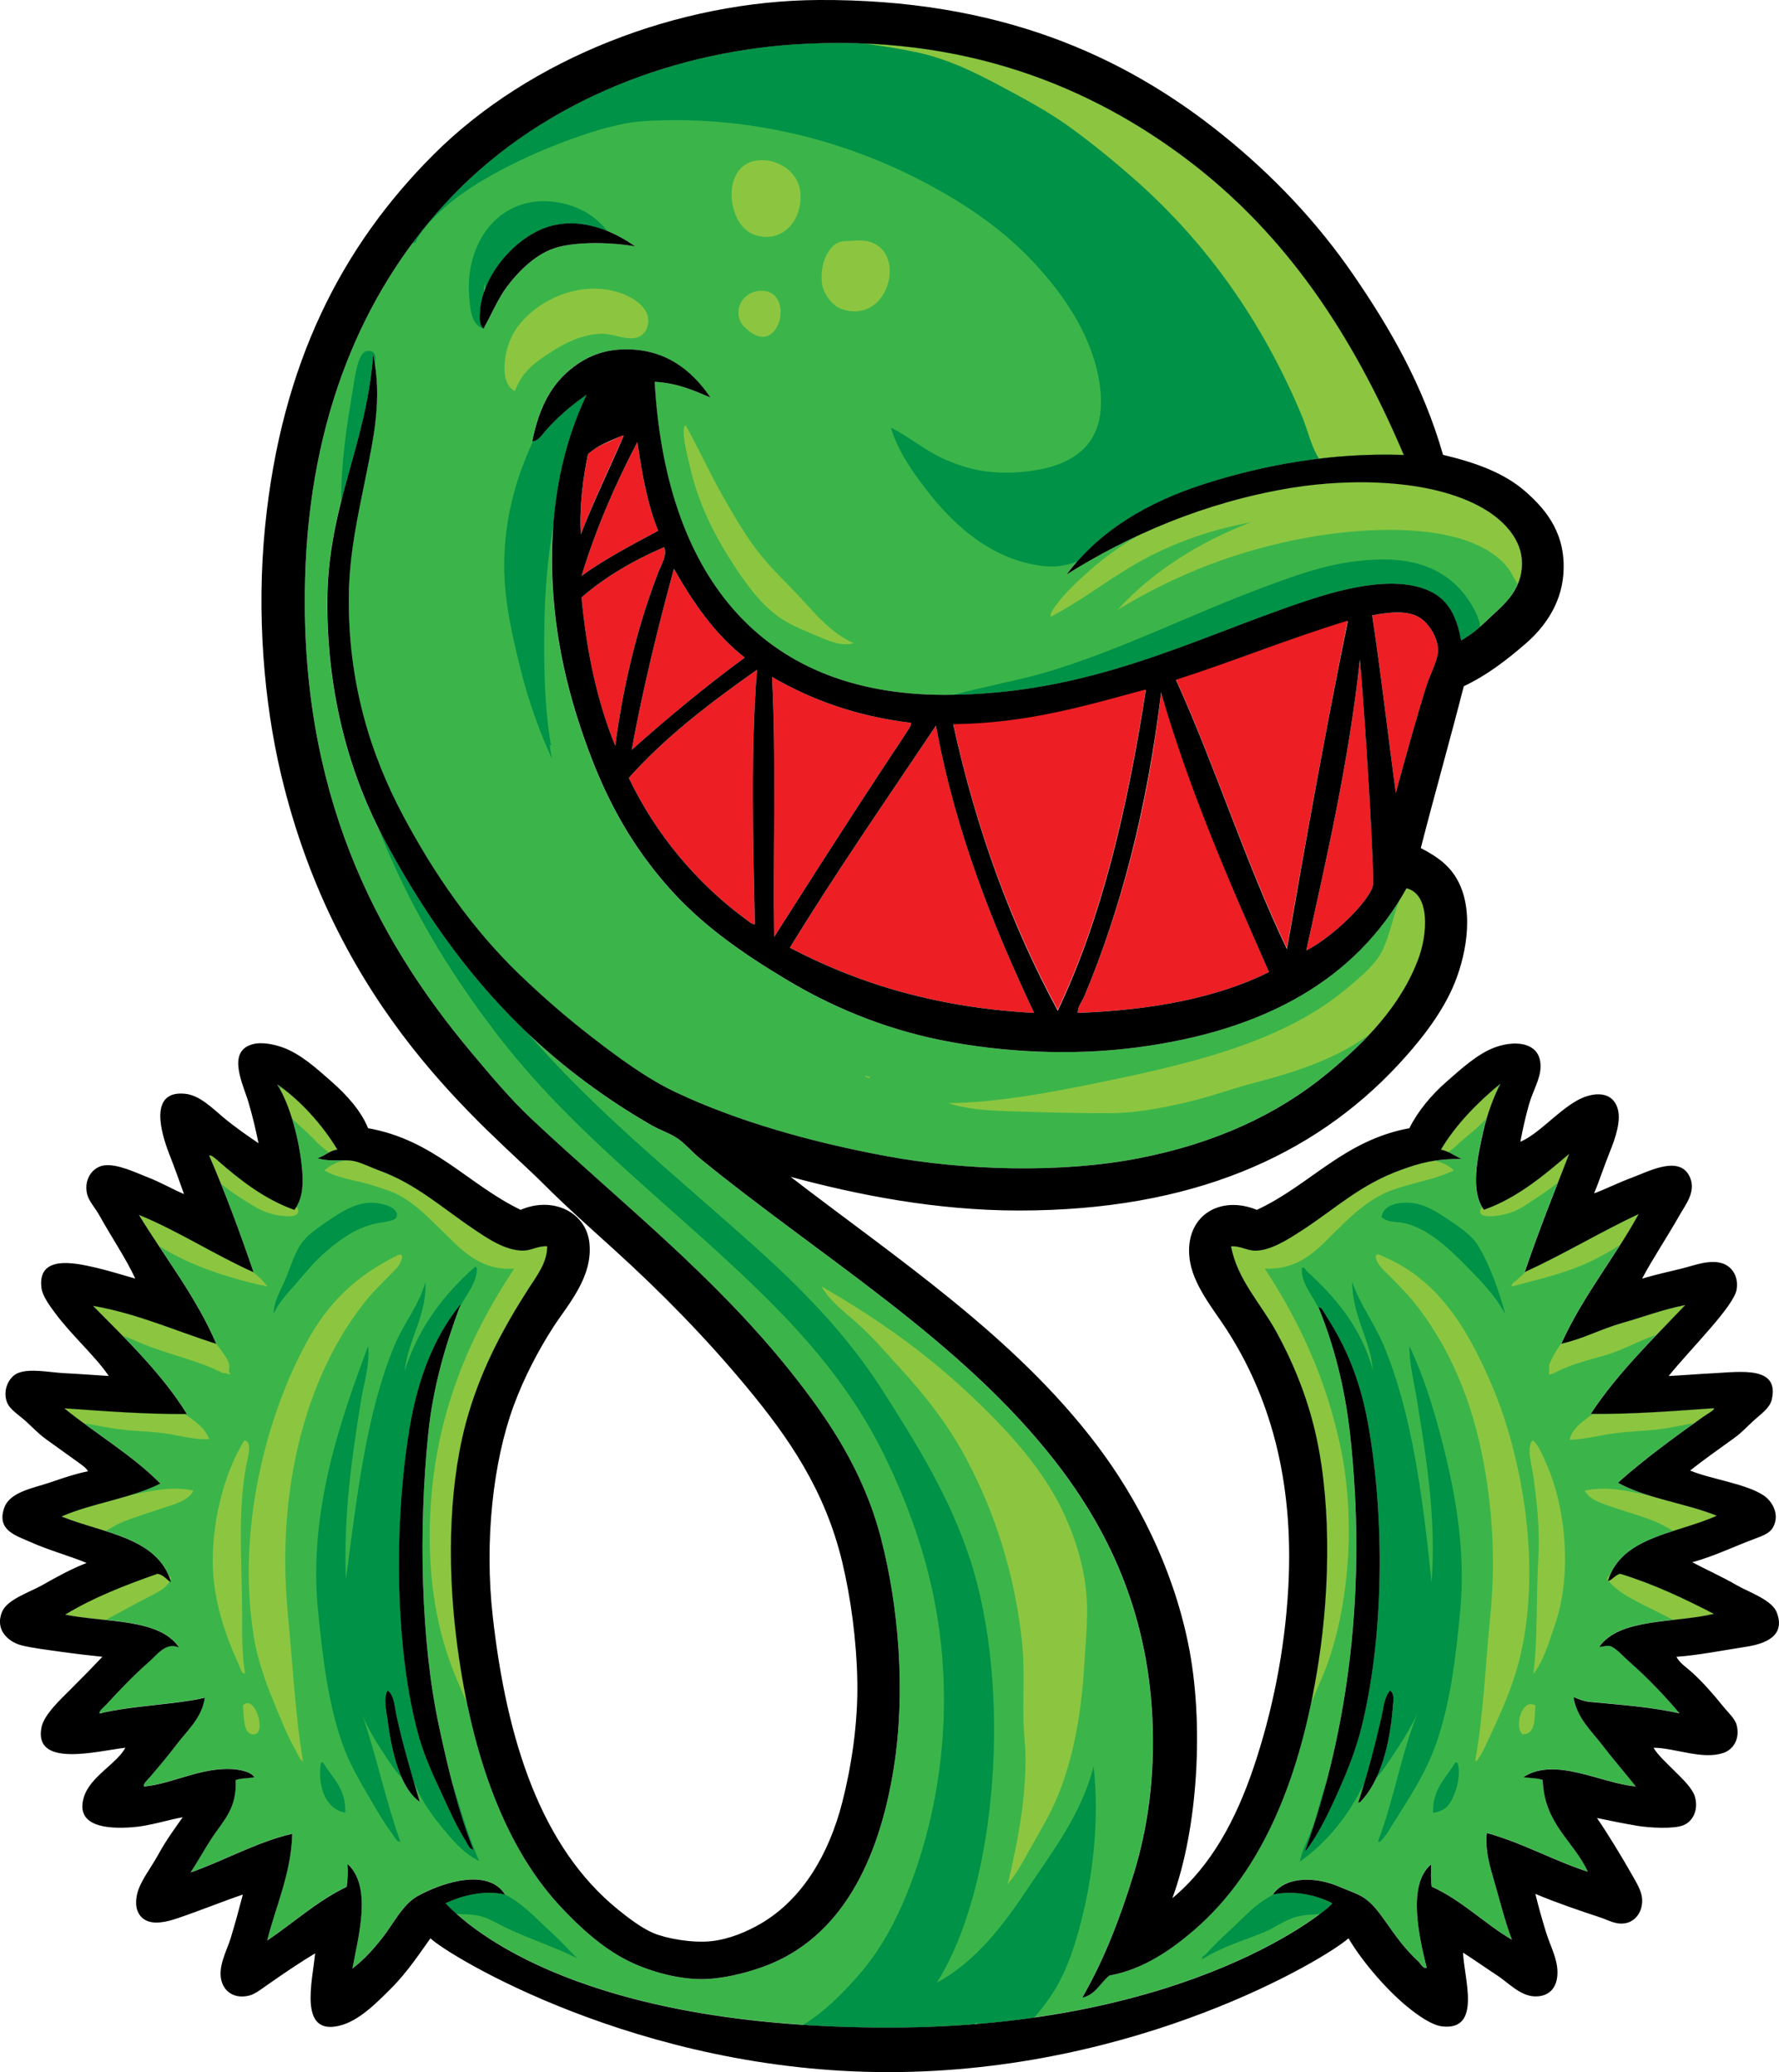 <svg xmlns="http://www.w3.org/2000/svg" xmlns:xlink="http://www.w3.org/1999/xlink" id="Layer_1" x="0px" y="0px" viewBox="0 0 367.91 428.43" style="enable-background:new 0 0 367.91 428.43;" xml:space="preserve"><style type="text/css">	.st0{fill:#3BB54A;}	.st1{fill:#ED1F24;}	.st2{fill:#009247;}	.st3{fill:#8CC640;}	.st4{fill-rule:evenodd;clip-rule:evenodd;}</style><path class="st0" d="M332.49,326.86c2.8-9.2,14.25-9.74,22.51-13.48c-6.48-2.6-14.6-3.57-20.44-6.81  c5.33-4.78,11.76-9.47,17.62-13.63c0.71-0.5,2.48-1.46,2.22-1.78c-8.3,0.58-16.53,1.25-25.47,1.18  c5.57-8.45,12.72-15.32,19.55-22.51c-4.63,0.9-8.8,2.51-13.03,3.7c-4.29,1.21-8.16,3.32-12.59,4.29  c4.4-9.77,11.16-17.97,15.99-26.81c-8.06,3.79-15.42,8.28-23.55,12c2.84-8.37,6.04-16.37,9.18-24.44  c-4.65,3.97-10.69,9.17-17.62,11.55c-2.9-3.82-1.31-10.94-0.15-16.14c0.89-3.97,2.28-7.44,3.55-9.92c-4.7,3.85-9.3,8.55-12.29,13.63  c1.73,0.35,2.83,1.32,4.29,1.93c-5.57-0.04-8.68,0.87-12.44,2.22c-8.72,3.13-13.83,8.22-20.88,12.74c-2.58,1.65-6.25,4.06-9.48,4  c-1.65-0.03-3.15-1.05-4.89-0.89c1.24,6.8,6.12,11.79,9.33,17.62c3.19,5.8,5.89,12.2,7.7,19.25c3.69,14.41,3.53,33.17,1.04,49.17  c-3.6,23.15-11.22,42.78-25.62,55.24c-4.84,4.18-10.61,8.21-17.62,9.48c-1.9,1.51-2.84,3.97-5.63,4.59  c4.53-7.82,7.84-16.45,10.66-25.62c2.91-9.43,4.44-20.16,3.85-32.29c-1.09-22.42-9.45-39.29-19.99-52.87  c-19.66-25.32-48.83-42.53-73.61-62.79c-1.72-1.41-3.18-3.23-4.89-4.29c-1.61-1.01-3.46-1.61-5.04-2.52  c-4.91-2.81-9.42-5.8-13.77-9.03c-17.63-13.09-30.71-29.8-41.47-49.91c-6.97-13.02-11.85-29.53-11.85-49.02  c0-20.06,8.07-32.41,9.48-51.39c1.92,9.05,0.1,17.18-1.48,25.03c-1.59,7.9-3.46,16.04-3.55,24.88  c-0.19,17.92,4.52,32.84,11.26,45.47c6.37,11.95,14.19,23.29,23.99,32.73c4.77,4.59,9.85,9.02,15.25,13.18  c5.41,4.16,11.12,8.4,17.18,11.26c12.41,5.85,27.53,10.21,43.54,13.18c15.92,2.95,36.05,3.58,52.13,0.44  c15.61-3.04,28.58-8.92,39.1-17.62c7.41-6.14,15.12-13.73,18.81-23.84c1.72-4.73,2.49-13.06-2.52-14.37  c-10.55,18.98-29.41,29.41-55.54,32.88c-13.75,1.83-28.3,1.02-40.73-1.48c-12.18-2.45-22.87-7.07-31.84-12.44  c-9.29-5.56-17.74-11.42-24.73-19.4c-7.08-8.08-12.19-16.93-16.29-27.99c-3.91-10.53-7.16-22.77-7.55-36.73  c-0.41-14.54,2.3-26.83,7.11-36.88c-3.08,2.13-6.07,4.7-8.44,7.4c-0.74,0.84-1.55,2.22-2.81,2.22c1.46-7.06,3.91-11.85,8.59-15.4  c2.54-1.93,5.69-3.31,9.33-3.55c9.27-0.62,15.09,4.21,18.96,9.92c-3.4-1.41-6.68-2.99-11.55-3.26c2.2,38.81,20.94,64.72,59.98,64.72  c30.07,0,51.19-11.53,74.2-19.25c7.11-2.39,18.53-5.7,26.07-2.22c3.89,1.79,5.64,5.27,6.52,10.22c1.89-1.06,3.56-2.41,5.04-3.85  c3.18-3.12,7.56-6.03,7.55-12.14c0-4.83-3.66-8.52-6.96-10.66c-10.49-6.79-28.22-6.94-40.73-4.89  c-18.24,2.99-33.97,10.04-46.5,17.92c6.82-9.05,16.62-14.96,28.73-18.81c11.87-3.78,25.91-6.45,41.02-5.92  c-10.67-25.14-24.5-45.71-44.73-61.02C225.83,18.1,199.43,6.89,164.4,9.18c-26.53,1.74-53.75,12.51-72.57,33.17  c-16.69,18.33-27.8,43.72-28.73,77.16c-1.23,44.15,14.49,74.32,34.21,97.89c4.03,4.82,8.19,9.79,12.59,13.92  c18.54,17.39,37.6,32.22,53.61,52.28c7.91,9.92,15.07,20.59,18.66,34.36c3.67,14.06,5.18,31.75,2.67,47.54  c-3.05,19.17-10.89,35.36-27.1,41.17c-3.7,1.33-8.52,2.53-12.74,2.52c-5.42-0.01-11.38-1.9-15.25-3.85  c-5.18-2.61-9.94-6.93-14.07-11.4c-12.13-13.14-18.61-33.26-21.33-55.39c-1.95-15.93-1.45-32.88,2.52-46.21  c2.97-10,7.49-18.2,12.44-25.92c1.69-2.64,3.85-5.33,3.85-8.74c-1.74-0.15-3.22,0.86-4.89,0.89c-3.84,0.08-7.86-2.8-10.52-4.59  c-6.37-4.29-11.77-9.25-19.4-12c-1.49-0.54-3.05-1.33-4.59-1.78c-2.49-0.72-5.12,0.18-8.15-0.74c1.56-0.41,2.42-1.53,4.15-1.78  c-2.97-4.99-7.7-10.26-12.44-13.48c2.56,3.97,4.66,11.42,5.18,17.92c0.29,3.67-0.21,6.11-1.63,8c-6.16-2.17-11.32-6.24-15.7-10.07  c-0.61-0.54-1.5-1.36-1.93-1.18c3.35,7.75,6.36,15.85,9.18,24.14c-8.12-3.63-15.68-8.6-23.7-11.85c5.35,8.77,11.93,17.1,15.99,26.66  c-8.35-2.66-16.49-6.32-25.47-7.85c6.88,6.94,14.31,14.12,19.4,22.36c-8.9,0.06-17.06-0.61-25.33-1.18  c6.16,5.04,14.03,9.66,19.85,15.55c-6.02,3.06-14.12,4.04-20.44,6.81c8.6,3.49,19.94,4.25,22.66,13.63  c-0.96-0.57-1.53-1.53-2.81-1.78c-6.81,2.38-13.4,4.97-19.1,8.44c8.43,1.69,19.52,0.72,23.55,6.81c-2.68-1.22-4.47,1.43-6.22,2.96  c-3.29,2.89-6.2,5.96-8.89,8.89c-0.58,0.63-1.5,1.27-1.33,1.78c6.52-1.62,16.07-1.87,21.77-3.26c-0.59,4.2-3.72,6.85-5.92,9.77  c-1.74,2.3-3.58,4.48-5.33,6.52c-0.55,0.64-1.62,1.55-1.33,2.07c5.96-0.53,12.08-4.19,18.81-3.55c1.5,0.14,3.51,0.68,4,1.63  c-1.22,0.26-2.79,0.17-3.85,0.59c0.29,5.82-2.53,8.39-4.74,11.7c-1.65,2.48-2.98,4.97-4.59,7.4c7.09-2.48,13.65-6.29,21.03-8  c-0.19,8.21-3.54,15.32-5.18,22.07c5.49-3.69,10.25-8.11,16.44-11.11c0.21-1.56,0.28-3.22,0.15-4.74  c5.16,4.67,2.29,14.82,1.04,21.62c2.05-1.52,4.12-3.68,6.22-6.37c2.24-2.86,4.18-6.89,7.26-8.59c5.35-2.95,14.67-5.81,18.07-0.3  c-4.37-1.06-9.1,0.3-12.29,1.78c5.24,5.61,28.47,25.71,91.57,25.71s91.85-25.1,91.78-25.71c-3.08-1.63-7.93-2.76-12.29-1.78  c2.84-4.05,9.29-3.59,13.77-1.63c1.66,0.73,3.47,1.32,4.74,2.07c4.01,2.37,5.8,8.04,11.7,13.48c0.44,0.41,0.82,1.43,1.63,1.18  c-1.62-6.48-4.03-17.2,0.89-21.33c0.04,1.54-0.11,3.27,0.15,4.59c6.27,2.82,11.13,7.83,16.59,10.96c-1.29-3.35-2.23-7.01-3.26-10.66  c-1.01-3.6-2.38-7.42-1.93-11.4c7.46,2.07,14.02,5.82,20.88,8c-2.99-6.44-9.01-9.85-9.33-18.96c-1.11-0.42-2.7-0.36-4-0.59  c6.61-4.3,16.12,1.32,23.25,1.92c-2.19-2.76-4.68-5.61-6.96-8.59c-2.25-2.95-5.3-5.65-5.92-9.92c1.04,0.51,2.2,0.92,3.41,1.04  c6.22,0.6,12.83,1.05,18.51,2.37c-2.65-3.2-6.7-7.49-10.37-10.66c-1.06-0.92-2.84-2.96-4-3.26c-0.72-0.18-1.55,0.19-2.22,0.15  c4.21-5.96,15.47-4.87,23.7-6.81c-6.1-3.13-12.34-6.13-19.4-8.29C334.02,325.62,333.22,326.85,332.49,326.86z M99.24,64.57  c0.49-8,7.71-15.82,14.37-17.77c6.84-2,13.53,1.14,17.77,4.15c-4.55-0.82-11.44-1.06-15.99,0.15c-4.37,1.16-8.04,4.87-10.52,8.15  c-1.88,2.48-3.22,5.81-4.89,8.74C99.05,66.99,99.17,65.69,99.24,64.57z M86.8,372.52c-3.91-2.71-5.77-9.92-6.66-16.93  c-0.26-2.01-0.9-4.25,0-6.07c1.45,0.9,1.48,3.47,1.93,5.48c1.27,5.79,3.1,11.99,4.74,17.48C86.79,372.49,86.79,372.5,86.8,372.52  c0.05,0.03,0.1,0.07,0.15,0.1C86.87,372.61,86.8,372.6,86.8,372.52z M96.13,380.32c-1.64-2.64-3-5.59-4.44-8.74  c-1.79-3.9-3.79-8.02-5.04-12.44c-4.99-17.7-5.26-44.02-1.93-63.98c1.71-10.25,5.06-18.75,10.37-25.32  c0.13-0.03,0.14,0.06,0.15,0.15c0.03,0.13-0.06,0.14-0.15,0.15c-2.92,7.88-5.5,16.36-6.52,26.21c-2.04,19.78-1.56,42.98,2.22,60.57  c1.96,9.14,4.07,17.83,7.11,25.47C97.15,382.48,96.66,381.17,96.13,380.32z M269.99,382.69c-0.21-0.07,0.02-0.13,0-0.3  c8.93-25.16,12.73-54.3,9.18-86.05c-1.09-9.73-3.4-18.48-6.52-26.07c0.73-0.09,1.23,1.23,1.78,2.07c3.92,6.06,6.84,12.97,8.44,21.77  c3.61,19.87,3.29,44.65-1.33,63.09c-1.13,4.51-2.81,8.72-4.59,12.74C274.9,374.58,272.65,379.4,269.99,382.69z M288.06,352.78  c-0.58,7.81-2.58,15.59-6.81,19.85c-0.17-0.02-0.26,0.03-0.3,0.15c-0.22-0.07,0.01-0.13,0-0.3c1.77-5.43,3.38-11.52,4.74-17.48  c0.42-1.86,0.52-4.03,1.78-5.48C288.48,350.19,288.14,351.77,288.06,352.78z"></path><path class="st1" d="M293.54,127.66c-2.53-1.52-6.21-1.11-9.77-0.44c1.83,12.04,3.24,24.5,4.89,36.73  c1.89-6.92,4.15-15.16,6.37-22.21c0.71-2.26,2.36-5.21,2.37-7.26C297.41,131.98,295.57,128.88,293.54,127.66z"></path><path class="st1" d="M236.97,142.4c-0.1,0-0.2,0-0.3,0c-12.24,3.55-24.18,7.03-39.54,7.22c4.83,22.12,12.16,41.69,21.62,59.18  C227.85,189.71,233.2,166.82,236.97,142.4z"></path><path class="st1" d="M283.92,183.2c0.43-1.64-1.55-34.38-2.67-46.8c-2.36,21.38-6.84,40.65-11.11,60.13  C275.92,193.55,283.1,186.29,283.92,183.2z"></path><path class="st1" d="M193.58,150.03c-10.19,15.19-20.59,30.16-30.21,45.91c13.98,7.35,30.24,12.41,50.5,13.48  C205.56,191.75,197.67,172.39,193.58,150.03z"></path><path class="st1" d="M160.1,193.72c28.6-45,28.39-43.02,28.29-44.28c-11.39-1.35-20.66-4.81-28.73-9.48  C160.56,157.24,159.84,176.19,160.1,193.72z"></path><path class="st1" d="M278.73,128.19c-0.1,0-0.2,0-0.3,0c-12.08,4-23.29,8.41-35.25,12.25c8.19,18.03,14.45,37.92,22.96,55.63  C270.1,173.23,274.19,150.83,278.73,128.19z"></path><path class="st1" d="M262.45,200.97c-8.17-18.59-16.14-37.17-22.36-57.91c0,0.15,0,0.3,0,0.44c-2.66,23.19-8.17,44.3-15.85,62.5  c-0.47,1.12-1.41,2.13-1.33,3.41C238.33,208.85,251.76,206.29,262.45,200.97z"></path><path class="st1" d="M154.03,135.96c-6.19-4.81-10.67-11.35-14.66-18.36c-3.3,12.1-6.34,24.46-8.74,37.47  C137.8,148.66,145.91,141.9,154.03,135.96z"></path><path class="st1" d="M130.04,160.84c5.65,11.81,14.16,21.83,24.14,29.18c0.67,0.49,1.49,1.21,1.93,1.04  c-0.38-17.73-0.87-35.93,0.44-52.58C147,145.22,137.72,152.23,130.04,160.84z"></path><path class="st1" d="M121.6,93.87c-1.01,4.92-1.8,10.83-1.48,16.58c2.73-7.05,5.96-13.79,8.89-20.45c-0.1,0-0.2,0-0.3,0  C126.17,91.33,123.49,92.12,121.6,93.87z"></path><path class="st1" d="M136.26,118.04c0.58-1.46,1.62-3.08,1.18-4.74c-0.01-0.09-0.02-0.18-0.15-0.15  c-5.99,2.55-12.22,6.14-17.03,10.37c1.05,11.48,3.32,21.76,6.96,30.66C128.98,140.96,132.08,128.63,136.26,118.04z"></path><path class="st1" d="M131.82,91.38c-4.5,8.58-8.49,17.67-11.55,27.69c4.5-3.3,10.44-6.44,15.85-9.33  C133.91,104.39,132.74,98.01,131.82,91.38z"></path><path class="st2" d="M75.98,72.57c-2.07,0.12-2.64,5.84-3.11,8.59c-1.2,7.03-2.35,14.75-2.3,22.46c2.47-9.79,5.75-18.84,6.6-30.31  c0.14,0.67,0.26,1.33,0.36,1.99C77.82,73.75,77.72,72.47,75.98,72.57z"></path><path class="st2" d="M223.05,399.28c2.92-10.49,4.39-22.67,3.11-34.06c-2.49,9.81-8.41,17.44-13.48,25.03  c-5.09,7.63-10.66,15.17-18.96,19.7c12.66-19.91,15.61-61.23,6.81-87.82c-4.27-12.9-11.04-23.69-17.92-34.51  c-6.86-10.79-15.6-19.94-24.44-27.99c-16.51-15.03-34.08-28.79-48.72-45.68c-12.01-11.34-21.65-24.77-29.92-40.22  c-0.44-0.82-0.87-1.66-1.3-2.51c1.3,3.25,2.68,6.4,4.11,9.47c5.78,12.41,13.09,23.67,21.03,33.91  c16.09,20.77,37.38,36.04,55.69,54.35c8.94,8.94,17.4,18.97,23.55,31.4c6.1,12.34,11.05,26.45,12.29,42.8  c1.36,17.93-1.83,34.32-6.96,47.39c-2.59,6.6-5.85,12.61-10.07,17.48c-3.44,3.97-7.16,7.78-11.78,10.64  c5.49,0.36,11.35,0.56,17.6,0.56c6.26,0,12.18-0.25,17.76-0.7c0.29-0.15,0.58-0.3,0.85-0.43c-0.12,0.14-0.25,0.27-0.38,0.39  c4.17-0.34,8.15-0.79,11.94-1.33c1.31-1.46,2.47-3.02,3.4-4.39C220.04,408.71,221.73,404,223.05,399.28z"></path><path class="st2" d="M66.95,259.18c2.78-2.43,6.27-5.25,10.81-6.22c1.86-0.4,4.07-0.44,4.29-1.48c0.43-1.97-3.41-2.88-5.48-2.81  c-2.91,0.09-5.47,1.55-8,3.26c-2.11,1.43-4.47,2.93-5.92,4.74c-1.71,2.12-2.6,5.43-3.7,8c-0.96,2.23-2.35,4.45-2.37,6.96  c1.21-2.59,3.12-4.5,4.89-6.52C63.18,263.15,64.86,261.01,66.95,259.18z"></path><path class="st2" d="M66.36,364.42c-0.72,4.88,0.89,9.57,5.04,10.37c0.17-5.16-2.77-7.26-4.59-10.37  C66.65,364.42,66.51,364.42,66.36,364.42z"></path><path class="st2" d="M300.95,364.42c-1.77,3.11-4.71,5.29-4.59,10.4c0.96-0.15,2.12-0.54,2.81-1.2c1.64-1.57,3.24-6.53,2.22-9.2  C301.24,364.42,301.1,364.42,300.95,364.42z"></path><path class="st2" d="M249.41,404.02c-0.22,0.26-1.04,0.53-0.74,1.04c4.05-2.56,8.39-3.78,12.88-5.63c2.14-0.88,4.03-2.4,6.52-3.11  c1.57-0.45,3.17-0.46,4.87-0.59c1.71-1.29,2.54-2.12,2.53-2.22c-3.02-1.6-7.74-2.71-12.04-1.83c-2.34,1.17-4.4,2.86-6.18,4.64  C254.66,398.91,251.68,401.42,249.41,404.02z"></path><path class="st2" d="M104.27,116.85c0,7.45,1.72,14.87,3.41,21.62c1.68,6.73,4.03,13.14,6.52,18.51c-0.18-0.83-0.62-2.9-0.44-3.11  c0.03,0.17,0.16,0.23,0.3,0.3c-0.03-0.11,0-0.29-0.15-0.3c-1.33-7.61-1.47-16.75-1.33-24.73c0.12-7.2,0.73-14.13,1.86-20.66  c0.78-10.27,3.22-19.23,6.88-26.88c-3.08,2.13-6.07,4.7-8.44,7.4c-0.71,0.81-1.49,2.11-2.67,2.21c-0.69,1.51-1.33,3.06-1.92,4.6  C105.85,102.12,104.27,109.32,104.27,116.85z"></path><path class="st2" d="M86.35,49.17c4.41-6.64,11.84-11.3,19.4-15.11c3.95-1.98,8.29-3.85,12.88-5.48c4.53-1.6,9.74-3.26,14.81-3.55  c23.42-1.38,44,5.08,59.54,13.63c7.92,4.36,14.92,9.24,21.03,15.85c5.73,6.19,11.41,14.18,13.18,23.55  c2.57,13.58-4.84,18.66-16.29,19.55c-6.27,0.49-10.81-0.61-15.25-2.52c-4.31-1.85-7.55-4.78-11.4-6.66  c1.46,4.84,4.38,8.99,7.26,12.74c5.43,7.07,13.3,14.55,24.14,15.85c2.68,0.32,5.01-0.1,7.12-0.94c6.66-7.53,15.65-12.64,26.5-16.09  c11.87-3.78,25.91-6.45,41.02-5.92c-10.67-25.14-24.5-45.71-44.73-61.02C225.83,18.1,199.43,6.89,164.4,9.18  c-26.53,1.74-53.75,12.51-72.57,33.17c-2.27,2.49-4.42,5.11-6.47,7.86C86.06,50.46,86.15,49.47,86.35,49.17z"></path><path class="st2" d="M299.17,251.92c-2.68-1.78-5.1-3.3-8.44-3.26c-1.87,0.02-4.64,0.52-5.03,2.96c1.27,1.24,3.46,0.92,5.03,1.33  c4.62,1.2,8.61,4.91,11.7,8c3.4,3.41,6.75,6.77,8.89,10.81c-1.12-4.19-3.06-9.95-5.63-14.22C304.4,255.4,301.71,253.6,299.17,251.92  z"></path><path class="st2" d="M104.27,398.39c4.81,2.38,11.13,4.39,15.11,6.52c-1.57-1.56-3.48-3.68-5.63-5.63  c-2.82-2.56-5.65-5.74-9.38-7.62c0.01,0.02,0.03,0.04,0.05,0.07c-4.37-1.06-9.1,0.3-12.29,1.78c0.55,0.58,1.29,1.33,2.25,2.19  c1.69,0.11,3.37,0.05,5.01,0.48C101.07,396.61,102.65,397.59,104.27,398.39z"></path><path class="st2" d="M99.92,67.92c-0.87-0.98-0.75-2.25-0.69-3.34c0.09-1.4,0.38-2.79,0.84-4.15c0-0.71,0.04-1.4,0.2-2.07  c-0.02,0.32,0.02,0.74,0.13,1.17c2.38-6.02,7.96-11.19,13.2-12.72c4.24-1.24,8.42-0.51,12,0.95c-2.7-3.49-6.95-5.81-12.15-6.13  c-10.33-0.64-17.19,8.41-16.44,19.4C97.21,63.82,97.47,67.18,99.92,67.92z"></path><path class="st2" d="M100.12,67.98c0.05-0.17,0.1-0.34,0.14-0.51c-0.09,0.16-0.17,0.31-0.26,0.47  C100.04,67.95,100.08,67.97,100.12,67.98z"></path><path class="st2" d="M286.29,115.67c-9.73-0.01-17.5,2.99-25.03,5.78c-14.42,5.33-28.71,12.57-43.69,17.18  c-6.56,2.02-13.37,3.13-20.24,5.01c29.03-0.49,49.73-11.68,72.23-19.23c7.11-2.39,18.53-5.7,26.07-2.22  c3.89,1.79,5.64,5.27,6.52,10.22c1.44-0.81,2.76-1.79,3.96-2.85c-0.3-2.64-2.44-5.79-3.96-7.52  C298.45,117.84,293.06,115.68,286.29,115.67z"></path><path class="st2" d="M291.47,278.28c-0.01,3.88,1.01,7.67,1.63,11.55c1.85,11.68,3.94,23.87,2.96,37.32  c-1.87-18.04-4.08-35.08-9.92-49.02c-1.94-4.62-4.99-8.55-6.52-13.18c0.09,7.37,3.8,11.9,4.3,18.36  c-2.34-8.77-7.83-15.23-13.63-20.44c-0.24-0.22-0.52-1.03-1.04-0.74c-0.22,2.49,1.35,4.68,2.52,6.66c0.36,0.61,0.7,1.23,1.04,1.85  c-0.05-0.12-0.1-0.25-0.15-0.37c0.73-0.09,1.23,1.23,1.78,2.07c3.92,6.06,6.84,12.97,8.44,21.77c3.61,19.87,3.29,44.65-1.33,63.09  c-1.13,4.51-2.81,8.72-4.59,12.74c-2.05,4.63-4.31,9.44-6.96,12.74c-0.21-0.07,0.02-0.13,0-0.3c1.62-4.58,3.08-9.29,4.35-14.12  c-0.28,0.8-0.55,1.61-0.79,2.42c-0.75,2.51-1.35,5-2.22,7.41c-0.83,2.3-2.08,4.43-2.52,6.81c5.75-4.07,10.08-9.57,13.3-16.17  c1.32-4.42,2.52-9.12,3.58-13.75c0.42-1.86,0.52-4.03,1.78-5.48c1.01,0.68,0.67,2.26,0.59,3.26c-0.39,5.3-1.44,10.58-3.39,14.76  c1.13-1.15,2.04-2.6,2.95-3.95c2-2.96,3.93-6,5.48-9.18c-3.33,8.17-4.93,18.07-8.15,26.36c0.34,0.3,0.76-0.31,0.89-0.44  c1.06-1.12,1.73-2.46,2.52-3.7c3.2-5.04,6.46-10,8.59-15.99c2.93-8.26,4.08-17.5,5.04-27.84c0.96-10.45-0.45-20.49-2.52-29.62  C297.39,294.01,294.84,285.43,291.47,278.28z"></path><path class="st2" d="M93.48,368.46c1.27,4.91,2.7,9.59,4.42,13.94c-0.75,0.09-1.25-1.22-1.78-2.07c-1.64-2.64-3-5.59-4.44-8.74  c-1.79-3.9-3.79-8.02-5.04-12.44c-4.99-17.7-5.26-44.02-1.93-63.98c1.71-10.25,5.06-18.75,10.37-25.32  c0.13-0.03,0.14,0.06,0.15,0.15c0.19-0.35,0.39-0.7,0.59-1.04c1.23-2.08,2.86-4.2,2.81-6.81c-0.2,0-0.14-0.26-0.3-0.3  c-6.44,5.65-11.74,12.45-14.66,21.62c0.77-6.6,4.65-11.63,4.3-18.36c-1.28,4.69-4.46,8.45-6.37,13.03  c-5.83,13.98-7.75,30.94-10.07,48.43c-0.51-13.42,1.25-25.36,3.11-36.88c0.61-3.79,1.9-7.56,1.48-11.4  c-5.4,14.67-12.4,33.68-10.37,54.5c1,10.26,2.14,19.44,5.04,27.69c1.43,4.07,3.46,7.51,5.48,10.96c1.54,2.64,3.02,5.27,4.74,7.55  c0.55,0.73,1.11,1.95,1.78,1.78c-2.98-8.27-5.08-18.23-7.85-26.21c1.14,2.85,2.8,5.54,4.44,8c1.1,1.66,2.19,3.46,3.63,4.87  c-1.47-3.34-2.36-7.62-2.89-11.83c-0.26-2.01-0.9-4.25,0-6.07c1.45,0.9,1.48,3.47,1.93,5.48c0.97,4.44,2.27,9.11,3.57,13.52  c1.31,3.28,3.26,6.15,5.32,8.7c2.29,2.84,4.73,5.88,8.15,7.55c-1.95-4.56-3.44-9.25-4.89-14.07  C93.98,369.95,93.73,369.2,93.48,368.46z"></path><path class="st2" d="M94.95,270.51c0.07-0.13,0.14-0.26,0.21-0.38c-0.02,0.01-0.05,0.01-0.07,0.01  C95.04,270.26,95,270.38,94.95,270.51z"></path><path class="st3" d="M206.61,17.63c5.3,2.83,10.31,5.49,14.96,8.89c4.52,3.3,8.85,6.84,13.18,10.66  c14.78,13.05,26.39,29.36,34.51,48.87c1.08,2.6,1.99,6.43,3.41,8.59c0.04,0.06,0.08,0.12,0.13,0.18c5.62-0.67,11.47-0.98,17.5-0.77  c-10.67-25.14-24.5-45.71-44.73-61.02c-17-12.86-38.95-22.97-67.11-24.05c3.89,0.51,7.56,1.07,11.13,1.83  C195.84,12.15,201.3,14.79,206.61,17.63z"></path><path class="st3" d="M156.11,48.58c6.14,1.94,10.19-3.66,9.33-9.33c-0.56-3.72-4.62-6.63-8.89-6.07  C148.94,34.18,150.32,46.75,156.11,48.58z"></path><path class="st3" d="M173.88,63.83c10.87,3.99,14.72-15.21,2.81-14.07c-1.11,0.11-2.29,0-3.11,0.3c-2.31,0.83-4.17,4.7-3.55,8.74  C170.35,60.92,172.27,63.24,173.88,63.83z"></path><path class="st3" d="M106.05,69.16c-1.77,3.25-2.95,9.99,0.44,11.7c1.48-4.23,4.66-6.32,8.29-8.59c2.89-1.8,6.39-3.33,10.07-3.26  c1.98,0.04,4.15,1.16,6.37,0.89c2.27-0.27,3.45-2.87,2.52-5.18c-0.58-1.44-2.37-2.75-3.7-3.41C121,56.87,109.86,62.16,106.05,69.16z  "></path><path class="st3" d="M157.14,60.13c-3.39,0.2-5.51,3.64-3.85,6.66c0.26,0.48,1.12,1.27,1.78,1.78  C161.43,73.51,164.52,59.69,157.14,60.13z"></path><path class="st3" d="M141.74,87.97c-0.04,0.21-0.24,0.25-0.3,0.44c-0.27,2.22,0.69,5.74,1.33,8.44c1.95,8.27,5.71,15.08,9.48,20.73  c2.63,3.95,5.61,7.96,9.63,10.52c2.06,1.31,4.36,2.24,6.81,3.26c2.24,0.93,5,2.36,7.85,1.63c-4.5-2.04-7.59-5.66-10.66-9.03  c-3.07-3.37-6.51-6.43-9.48-10.37c-2.65-3.52-5.24-8.02-7.55-12.14c-2.1-3.74-4.95-9.83-6.96-13.33  C141.88,88.03,141.87,87.95,141.74,87.97z"></path><path class="st3" d="M285.4,197.42c-1.57,2.58-4.62,5.08-7.26,7.26c-13.55,11.2-33.29,15.62-53.61,19.7  c-9.2,1.85-19.15,3.6-28.44,3.7c4.8,1.58,10.44,1.6,16.14,1.78c5.72,0.18,11.63,0.33,17.33,0.3c5.48-0.03,10.75-1.09,15.7-2.22  c4.89-1.12,9.44-2.84,13.92-4c9.29-2.41,17.72-5.28,24.22-10.26c4.15-4.47,7.79-9.61,10-15.66c1.72-4.73,2.49-13.06-2.52-14.37  c-0.43,0.78-0.89,1.54-1.35,2.29c-0.23,0.69-0.63,1.49-0.88,2.3C287.74,191.23,286.83,195.07,285.4,197.42z"></path><path class="st3" d="M179.95,222.6c-0.46,0.19-0.82-0.44-1.04,0C179.34,222.58,179.77,223.22,179.95,222.6z"></path><path class="st3" d="M57.75,224.52c-0.14-0.1-0.28-0.2-0.42-0.3c0.11,0.16,0.21,0.34,0.32,0.51c0.04-0.03,0.08-0.06,0.13-0.07  C57.76,224.62,57.75,224.57,57.75,224.52z"></path><path class="st3" d="M310.03,224.56c0.08-0.17,0.16-0.33,0.25-0.49c-0.07,0.05-0.13,0.11-0.2,0.16c-0.04,0.09-0.07,0.18-0.1,0.28  C310,224.53,310.02,224.55,310.03,224.56z"></path><path class="st3" d="M63.69,234.3c0.83,0.77,2.69,2.91,4.4,3.97c0.49-0.26,1.02-0.48,1.67-0.57c-2.82-4.73-7.21-9.71-11.71-12.96  c-0.02,0.22-0.04,0.44-0.05,0.65c0.87,1.62,1.68,3.62,2.36,5.82C61.37,232.27,62.55,233.24,63.69,234.3z"></path><path class="st3" d="M307.47,231.14c0.7-2.35,1.54-4.45,2.37-6.17c0-0.1,0-0.2,0-0.3c-0.06-0.02-0.13-0.04-0.19-0.06  c-4.48,3.75-8.8,8.25-11.65,13.09c0.55,0.11,1.03,0.29,1.48,0.49c0.72-0.44,1.38-1,1.77-1.38  C303.24,234.9,305.69,233.24,307.47,231.14z"></path><path class="st3" d="M306.13,250.73c0.42,1.32,4.57,0.57,6.22,0c2.2-0.76,3.58-1.87,5.04-2.81c1.53-1,3.26-2.17,4.8-3.43  c0.77-1.97,1.54-3.93,2.31-5.9c-4.65,3.97-10.69,9.17-17.62,11.55c-0.14-0.18-0.26-0.37-0.38-0.57  C306.21,249.95,306.01,250.37,306.13,250.73z"></path><path class="st3" d="M52.21,262.92c-8.04-3.62-15.53-8.53-23.47-11.74c1.32,2.17,2.72,4.31,4.14,6.45  c6.49,4.03,14.03,6.56,22.37,8.36C54.54,264.86,53.43,263.9,52.21,262.92z"></path><path class="st3" d="M312.65,265.99c5.55-1.52,11.45-2.75,16.88-5.48c1.88-0.94,3.65-1.92,5.52-3.11c1.34-2.11,2.63-4.22,3.81-6.37  c-7.97,3.75-15.26,8.18-23.28,11.87c-0.64,0.58-1.27,1.17-1.89,1.75C313.32,264.99,312.52,265.35,312.65,265.99z"></path><path class="st3" d="M82.06,259.62c-8.56,4.28-14.16,9.68-18.66,17.92c-8.06,14.75-14.49,38.01-10.96,60.57  c0.8,5.09,2.48,9.66,4.29,14.07c1.39,3.37,2.7,6.69,4.29,9.48c0.45,0.79,1.22,2.68,1.63,2.37c-1.59-9.33-2.11-19.85-3.11-30.21  c-2.64-27.31,4.47-50.8,16.59-65.46c1.69-2.04,4.4-4.52,6.07-6.37C82.78,261.36,84.09,258.6,82.06,259.62z"></path><path class="st3" d="M315.31,311.6c-1.24-8.82-3.58-17.81-6.96-25.62c-5.3-12.24-11.5-22.03-23.4-26.66  c-0.21,0.08-0.36,0.23-0.44,0.44c0.12,1.81,2.21,3.31,3.55,4.74c1.48,1.57,2.93,2.98,4,4.29c7.57,9.3,12.51,20.71,14.96,34.66  c1.77,10.06,2.23,20.34,1.18,30.66c-1.01,10.06-1.37,20.19-3.11,29.92c0.41,0.19,0.63-0.44,0.74-0.59c0.89-1.28,1.44-2.66,2.07-4  c2.62-5.52,5.22-11.3,6.67-17.77C316.59,332.62,316.78,322.04,315.31,311.6z"></path><path class="st3" d="M46.07,283.91c0.73-0.23,1.29,0.48,1.63,0.15c-0.74-0.56-0.09-1.04-0.3-1.92c-0.33-1.4-1.7-2.95-2.67-4.29  c-8.35-2.66-16.49-6.32-25.47-7.85c1.99,2.01,4.03,4.04,6.04,6.11c1.38,0.54,2.65,1.07,3.88,1.59  C34.78,280.08,41.14,281.27,46.07,283.91z"></path><path class="st3" d="M320.35,284.21c1.1-0.23,1.92-0.8,2.81-1.18c2.53-1.1,5.38-1.88,8.29-2.67c2.62-0.71,5.2-1.94,7.85-3.11  c1.03-0.46,2.17-0.89,3.33-1.31c1.95-2.03,3.91-4.05,5.85-6.09c-4.63,0.9-8.8,2.51-13.03,3.7c-4.29,1.21-8.16,3.32-12.59,4.29  c0.01-0.03,0.03-0.07,0.05-0.1c-1.03,1.34-1.89,2.85-2.56,4.54C320.44,283.23,320.32,283.82,320.35,284.21z"></path><path class="st3" d="M34.07,296.35c3.11,0.42,6.03,1.39,9.18,1.18c-0.78-2.21-2.93-3.76-5.09-5.18c-8.7,0.03-16.72-0.62-24.82-1.18  c1.27,1.04,2.63,2.07,4.01,3.09c2.58,0.39,4.8,0.93,6.95,1.2C27.8,295.91,31.03,295.94,34.07,296.35z"></path><path class="st3" d="M324.64,297.68c3.25-0.11,6.13-0.92,9.18-1.33c2.98-0.41,6.14-0.45,9.63-0.89c2.14-0.27,4.34-0.82,6.9-1.21  c0.62-0.44,1.23-0.88,1.84-1.31c0.71-0.5,2.48-1.46,2.22-1.78c-8.16,0.57-16.24,1.22-25.01,1.18c-0.21,0.15-0.41,0.3-0.62,0.45  C327.03,294.08,324.97,295.64,324.64,297.68z"></path><path class="st3" d="M50.66,345.96c-0.62-3.79-0.59-7.97-0.59-12.29c0-10.45-1-21.26,0.89-30.8c0.36-1.8,1.26-4.9-0.44-5.04  c-3.75,6.03-6.52,15.45-6.52,24.88c0,8.2,2.69,15.54,5.33,21.33C49.69,344.82,50.03,346.23,50.66,345.96z"></path><path class="st3" d="M316.94,297.83c-1.29,1.47-0.19,4.87,0.15,7.26c0.77,5.4,1.39,11.14,1.04,17.33  c-0.48,8.41-0.08,16.58-1.04,23.7c2.07-2.58,3.24-6.48,4.59-10.51c3.42-10.18,2.15-23.81-1.78-32.73  C319.18,301.23,317.87,298.11,316.94,297.83z"></path><path class="st3" d="M33.33,311.9c2.63-0.89,5.62-1.53,6.66-3.7c-4.1-1-8.7,0.02-12.98,0.91c-4.76,1.47-9.94,2.53-14.27,4.42  c2.87,1.17,6.04,2.03,9.1,3c1.21-0.67,2.44-1.43,3.78-1.97C28.08,313.59,30.85,312.74,33.33,311.9z"></path><path class="st3" d="M327.75,308.2c1.08,2.09,3.99,2.79,6.66,3.7c2.49,0.85,5.37,1.65,7.85,2.67c1.34,0.55,2.56,1.3,3.76,1.95  c3.05-0.99,6.19-1.88,8.97-3.14c-4.34-1.74-9.41-2.75-14.04-4.2C336.67,308.28,332.38,307.19,327.75,308.2z"></path><path class="st3" d="M35.41,326.27c-0.15-0.22-0.33-0.4-0.52-0.55c0.13,0.31,0.25,0.63,0.36,0.96  C35.31,326.54,35.36,326.41,35.41,326.27z"></path><path class="st3" d="M35.1,326.95c-0.79-0.57-1.37-1.35-2.51-1.57c-6.81,2.38-13.4,4.97-19.1,8.44c2.63,0.53,5.53,0.8,8.39,1.1  c2.97-1.61,5.81-3.17,8.65-4.65C32.22,329.38,34.19,328.59,35.1,326.95z"></path><path class="st3" d="M332.34,326.41c0.06,0.09,0.14,0.18,0.21,0.28c0.13-0.4,0.28-0.79,0.44-1.16  C332.71,325.75,332.49,326.04,332.34,326.41z"></path><path class="st3" d="M335.01,325.38c-0.91,0.23-1.67,1.29-2.35,1.46c2.1,2.68,6.36,4.54,10.35,6.54c1.04,0.52,2.02,1.02,3.05,1.55  c2.88-0.33,5.77-0.64,8.36-1.25C348.31,330.54,342.08,327.54,335.01,325.38z"></path><path class="st3" d="M50.22,352.63c0.28,2.2,0.01,6.41,2.52,5.92C55.08,358.09,52.66,350.1,50.22,352.63z"></path><path class="st3" d="M314.87,358.55c2.93,0.14,2.41-3.87,2.67-5.92C314.81,350.92,313.08,357.04,314.87,358.55z"></path><path class="st3" d="M218.6,124.85c-0.67,0.91-1.44,1.88-1.33,2.67c6.59-3.38,12.31-8.07,18.96-11.7  c6.61-3.61,14.06-6.29,22.51-7.85c-10.94,4.17-20.6,10.39-27.56,18.07c0,0,0.01,0,0.01,0c9.9-5.98,21.62-11.32,36.43-14.37  c15.02-3.09,37.16-4.1,44.58,6.22c0.48,0.67,0.98,1.89,1.66,2.87c0.54-1.26,0.86-2.68,0.86-4.35c0-4.83-3.66-8.52-6.96-10.66  c-10.49-6.79-28.22-6.94-40.73-4.89c-11.53,1.89-22.06,5.4-31.41,9.72c-3.75,2.18-7.2,4.65-10.36,7.46  C222.95,120.1,220.36,122.49,218.6,124.85z"></path><path class="st3" d="M231.04,126.18c0.04-0.05,0.09-0.1,0.14-0.15C231.07,126.02,231.05,126.1,231.04,126.18z"></path><path class="st3" d="M55.84,250.88c1.87,0.56,5.4,1.03,5.78-0.15c0.15-0.47-0.01-0.88-0.3-1.24c-0.14,0.22-0.28,0.44-0.44,0.65  c-6.16-2.17-11.32-6.24-15.7-10.07c-0.61-0.54-1.5-1.36-1.93-1.18c0.83,1.92,1.64,3.86,2.43,5.82c1.72,1.44,3.66,2.73,5.42,3.8  C52.41,249.31,53.75,250.26,55.84,250.88z"></path><path class="st3" d="M77.17,245.11c1.83,0.6,3.77,1.15,5.48,2.07c3.37,1.82,6.06,4.68,8.59,7.11c3.72,3.57,7.77,8.55,15.11,8  c-9.54,14.34-17.54,32.12-17.48,55.69c0.03,11.26,2.08,21.04,5.63,29.32c0.7,1.63,1.38,3.24,2.07,4.83  c-0.91-4.41-1.65-8.94-2.22-13.57c-1.95-15.93-1.45-32.88,2.52-46.21c2.97-10,7.49-18.2,12.44-25.92c1.69-2.64,3.85-5.33,3.85-8.74  c-1.74-0.15-3.22,0.86-4.89,0.89c-3.84,0.08-7.86-2.8-10.52-4.59c-6.37-4.29-11.77-9.25-19.4-12c-1.49-0.54-3.05-1.33-4.59-1.78  c-0.61-0.18-1.23-0.26-1.86-0.29c-1.89,0.1-3.6,0.96-4.81,2.07C69.98,243.72,73.95,244.04,77.17,245.11z"></path><path class="st3" d="M277.4,300.05c-3-14.96-8.97-27.33-15.85-37.77c7.4,0.41,11.32-4.43,14.96-8c2.6-2.55,5.41-5.25,8.89-7.11  c4.51-2.41,10.69-2.91,15.25-5.18c-0.87-0.91-2.42-1.74-4.06-1.99c-2.46,0.38-4.49,1.03-6.75,1.84  c-8.72,3.13-13.83,8.22-20.88,12.74c-2.58,1.65-6.25,4.06-9.48,4c-1.65-0.03-3.15-1.05-4.89-0.89c1.24,6.8,6.12,11.79,9.33,17.62  c3.19,5.8,5.89,12.2,7.7,19.25c3.69,14.41,3.53,33.17,1.04,49.17c-0.44,2.84-0.95,5.64-1.52,8.37c0.75-1.74,1.5-3.49,2.26-5.26  C278.72,334.51,280.53,315.64,277.4,300.05z"></path><path class="st3" d="M224.82,332.63c-0.08-7.31-2.17-13.95-4.74-19.55c-4.74-10.35-13.6-19.39-21.77-26.81  c-8.7-7.9-18.6-14.67-28.43-20.29c1.95,3.33,5.19,5.56,8,8.15c2.83,2.6,5.37,5.58,8,8.44c5.25,5.71,10.15,11.86,13.92,18.96  c5.76,10.83,9.96,23.34,11.55,37.77c0.55,4.93,0.24,10.11,0.3,15.85c0.03,3.08,0.48,6.07,0.44,9.03c-0.1,9.3-1.82,17.25-3.55,24.88  c-0.01,0.09-0.02,0.17-0.15,0.15c-0.01,0.16,0.07,0.38,0.15,0.15c1.8-2.11,3.24-4.88,4.74-7.55c1.48-2.63,3.06-5.27,4.3-7.85  c4.03-8.41,6.01-18.7,6.66-29.77C224.46,340.3,224.86,336.37,224.82,332.63z"></path><g>	<path class="st4" d="M339.6,264.36c2.6-0.77,5.15-1.35,8.15-2.07c2.53-0.61,5.85-2.01,8.59-1.04c1.83,0.65,3.23,2.63,2.81,5.33   c-0.53,3.45-9.24,11.99-14.07,17.92c3.1-0.16,6.11-0.42,9.48-0.59c5.47-0.29,13.5-1.49,11.85,5.48c-0.42,1.76-2.27,2.99-3.7,4.29   c-1.55,1.42-2.48,2.5-4.15,3.7c-3.18,2.28-6.34,4.53-9.03,6.66c4.14,1.76,11.6,2.7,15.25,5.18c1.59,1.08,3.39,3.76,1.92,6.52   c-0.64,1.2-2.01,1.75-3.7,2.37c-4.24,1.57-8.57,3.68-13.03,4.89c2.97,1.58,6.05,2.92,9.18,4.74c2.49,1.45,7.27,3,8.29,5.63   c1.9,4.88-2.37,6.5-6.37,7.11c-4.16,0.64-10.09,1.79-14.37,2.07c0.61,1.26,2.02,2.13,3.26,3.26c2.24,2.04,4.37,4.47,6.37,6.96   c0.98,1.23,2.47,2.54,2.81,3.85c0.75,2.83-0.63,5.06-2.67,5.78c-4.35,1.54-10.22-1.06-14.51-1.04c0.93,1.56,2.7,3.14,4.44,4.89   c1.53,1.53,3.66,3.5,4.15,5.33c0.71,2.68-0.45,4.97-2.37,5.78c-2.02,0.85-7.09,0.54-9.48,0.15c-3.11-0.51-5.74-1.09-8.44-1.63   c2.23,3.22,5.07,7.9,7.4,12c0.79,1.38,1.79,3.06,1.93,4.59c0.24,2.7-1.34,4.84-3.55,5.18c-1.91,0.3-3.32-0.62-5.03-1.19   c-4.74-1.57-9.14-3.07-13.48-4.89c0.58,2.44,1.36,5.2,2.22,8c0.95,3.08,2.86,6.26,2.22,9.63c-0.44,2.3-2.08,3.7-4.74,3.55   c-2.92-0.16-5.4-2.89-7.55-4.29c-2.62-1.71-4.71-3.22-7.11-4.74c0.16,5.16,3.96,16.16-4.29,15.25c-2.02-0.22-4.56-1.99-6.22-3.26   c-4.9-3.72-10.41-10.22-13.18-14.96c-4.59,4.11-43.43,27.67-95.18,27.67s-91.14-24.21-94.68-27.67c-2.01,2.79-4.67,6.89-8.15,10.37   c-3.14,3.14-6.71,6.74-10.66,7.7c-8.53,2.08-5.6-9.18-5.04-14.96c-2.94,1.75-6.76,4.33-10.07,6.66c-1.15,0.81-2.41,1.79-3.55,2.07   c-2.88,0.7-4.9-0.6-5.63-2.67c-1.08-3.06,0.99-6.59,1.78-9.18c1-3.31,1.72-5.96,2.52-9.03c-4.13,1.39-8.68,3.26-13.48,4.89   c-3.14,1.07-6.92,1.79-8.29-1.48c-0.35-0.83-0.39-2.03-0.15-3.26c0.56-2.79,2.84-5.5,4.44-8.44c1.68-3.09,3.65-5.69,5.04-7.7   c-3.11,0.57-6.89,1.81-10.37,2.07c-5.45,0.42-11.88-0.21-10.07-6.22c1.29-4.26,6.84-6.92,8.59-10.22   c-5.76,0.67-19.12,4.27-17.33-4.29c0.55-2.64,4.18-5.95,5.92-7.7c2.41-2.41,4.51-4.55,6.66-6.81c-2.44-0.25-5.53-0.61-8.59-1.04   c-2.84-0.4-5.86-0.76-8.15-1.33c-2.56-0.65-5.62-3.11-4-6.96c1.08-2.56,5.78-4.06,8.29-5.48c3.11-1.76,5.96-3.34,9.18-4.59   c-2.99-1.28-8.03-2.7-11.55-4.3c-2.88-1.31-7.16-2.37-5.48-7.11c1.18-3.35,6.1-4.06,9.77-5.33c2.55-0.88,5.07-1.73,7.55-2.22   c-0.38-0.68-1.19-1.24-1.93-1.78c-2.15-1.56-4.51-3.21-6.81-4.89c-1.58-1.15-2.61-2.31-4.15-3.7c-1.32-1.2-3.28-2.39-3.85-3.85   c-1-2.56,0.39-5.3,2.22-6.07c2.48-1.04,6.58-0.15,9.48,0c3.32,0.17,6.3,0.4,9.33,0.59c-2.78-4.12-7.7-8.41-11.11-13.03   c-1.08-1.46-2.61-3.51-2.81-5.18c-0.85-6.85,6.74-5.25,11.4-4.15c2.92,0.69,5.46,1.52,8,2.22c-1.89-4.1-4.93-8.58-7.4-13.03   c-0.84-1.51-2.14-2.92-2.52-4.29c-0.83-3.07,1.02-5.7,3.41-6.07c2.76-0.43,6.77,1.56,8.89,2.37c2.89,1.1,5.17,2.48,7.7,3.55   c-0.9-2.57-1.92-5.38-3.11-8.44c-1.56-4.02-4.34-13.14,3.41-12.29c3,0.33,5.63,3.04,7.85,4.89c2.53,2.1,4.96,3.76,7.26,5.33   c-0.61-3.02-1.24-5.6-2.07-8.44c-1.07-3.67-4.58-10.44,0.74-12c1.97-0.58,4.51,0,6.22,0.59c3.72,1.3,7.13,4.38,10.22,7.11   c3.25,2.87,6.1,6.06,7.55,9.63c13.7,2.44,20.66,11.63,31.55,16.88c6.5-2.82,13.49,0.33,14.22,6.81c0.79,7.08-4.53,12.89-7.4,17.33   c-3.28,5.07-6.21,10.76-8.29,16.44c-4.23,11.52-6.06,27.91-4.29,43.54c2.89,25.64,9.98,47.66,25.92,60.57   c1.9,1.54,4.88,3.85,7.4,4.89c2.67,1.09,7.94,2.05,11.85,1.63c3.8-0.41,7.5-2.01,10.37-3.7c8.53-5.03,13.99-14.31,16.74-25.03   c1.84-7.18,3.26-16.19,3.11-24.88c-0.15-8.59-1.35-17.35-3.11-24.73c-3.58-14.97-11.13-25.8-19.7-36.14   c-8.58-10.36-17.91-19.82-27.4-28.43c-4.85-4.4-9.8-8.77-14.51-13.48c-12.13-12.13-42.79-35.46-54.5-85.01   c-3.46-14.66-5.07-32.97-3.26-51.09c3.38-33.84,15.94-58,34.8-76.86C109.64,11.96,140.49,0.16,169.29,0   c37.06-0.2,62.99,11.28,83.68,27.99c10.35,8.36,19.42,17.91,26.95,28.88c7.5,10.92,14.39,22.77,18.51,37.17   c6.62,1.58,12.62,3.66,17.18,7.7c4.36,3.86,8.33,8.86,7.7,17.03c-0.48,6.18-3.94,10.95-7.7,14.22c-3.98,3.45-8.04,6.6-12.89,8.89   c-2.87,11.25-6.01,22.22-8.89,33.47c3.39,1.73,6.02,3.62,7.7,6.81c3.49,6.61,1.58,16.05-1.18,22.21   c-2.65,5.91-7.17,11.47-11.26,15.85c-17.54,18.81-42.64,30.07-78.34,30.06c-17.2,0-33.39-3.23-47.24-6.96   c21.79,16.78,46.34,32.95,63.39,55.54c8.19,10.84,15.5,24.85,18.81,40.88c3.39,16.42,2.02,38.47-3.26,52.72   c8.02-6.65,13.2-16.28,16.88-27.25c3.67-10.93,6.38-23.61,7.11-37.17c1.2-22.48-4.06-39.75-12.88-53.32   c-2.69-4.14-6.91-9.17-7.55-14.51c-1.05-8.75,6.18-13.22,13.92-10.07c11.04-5.11,17.92-14.36,31.54-16.88   c1.75-3.52,4.52-6.85,7.7-9.63c3.04-2.66,6.44-5.8,10.07-7.11c4.42-1.6,9.81-0.97,9.33,4.59c-0.2,2.25-1.62,4.63-2.37,7.26   c-0.77,2.71-1.32,5.3-1.78,7.7c3.77-1.63,7.33-5.97,11.55-8.44c2.82-1.65,7.04-2.41,8.44,1.18c1.05,2.68-0.4,6.65-1.48,9.33   c-1.34,3.34-2.28,6.3-3.26,8.59c1.79-0.62,4.79-2.11,7.85-3.26c3.59-1.34,9.98-4.78,12,0c1.25,2.97-0.95,5.6-2.22,7.85   C344.91,255.56,341.7,260.37,339.6,264.36z M62.51,242.15c0.29,3.67-0.21,6.11-1.63,8c-6.16-2.17-11.32-6.24-15.7-10.07   c-0.61-0.54-1.5-1.36-1.93-1.18c3.35,7.75,6.36,15.85,9.18,24.14c-8.12-3.63-15.68-8.6-23.7-11.85   c5.35,8.77,11.93,17.1,15.99,26.66c-8.35-2.66-16.49-6.32-25.47-7.85c6.88,6.94,14.31,14.12,19.4,22.36   c-8.9,0.06-17.06-0.61-25.33-1.18c6.16,5.04,14.03,9.66,19.85,15.55c-6.02,3.06-14.12,4.04-20.44,6.81   c8.6,3.49,19.94,4.25,22.66,13.63c-0.96-0.57-1.53-1.53-2.81-1.78c-6.81,2.38-13.4,4.97-19.1,8.44c8.43,1.69,19.52,0.72,23.55,6.81   c-2.68-1.22-4.47,1.43-6.22,2.96c-3.29,2.89-6.2,5.96-8.89,8.89c-0.58,0.63-1.5,1.27-1.33,1.78c6.52-1.62,16.07-1.87,21.77-3.26   c-0.59,4.2-3.72,6.85-5.92,9.77c-1.74,2.3-3.58,4.48-5.33,6.52c-0.55,0.64-1.62,1.55-1.33,2.07c5.96-0.53,12.08-4.19,18.81-3.55   c1.5,0.14,3.51,0.68,4,1.63c-1.22,0.26-2.79,0.17-3.85,0.59c0.29,5.82-2.53,8.39-4.74,11.7c-1.65,2.48-2.98,4.97-4.59,7.4   c7.09-2.48,13.65-6.29,21.03-8c-0.19,8.21-3.54,15.32-5.18,22.07c5.49-3.69,10.25-8.11,16.44-11.11c0.21-1.56,0.28-3.22,0.15-4.74   c5.16,4.67,2.29,14.82,1.04,21.62c2.05-1.52,4.12-3.68,6.22-6.37c2.24-2.86,4.18-6.89,7.26-8.59c5.35-2.95,14.67-5.81,18.07-0.3   c-4.37-1.06-9.1,0.3-12.29,1.78c5.24,5.61,28.47,25.71,91.57,25.71s91.85-25.1,91.78-25.71c-3.08-1.63-7.93-2.76-12.29-1.78   c2.84-4.05,9.29-3.59,13.77-1.63c1.66,0.73,3.47,1.32,4.74,2.07c4.01,2.37,5.8,8.04,11.7,13.48c0.44,0.41,0.82,1.43,1.63,1.18   c-1.62-6.48-4.03-17.2,0.89-21.33c0.04,1.54-0.11,3.27,0.15,4.59c6.27,2.82,11.13,7.83,16.59,10.96   c-1.29-3.35-2.23-7.01-3.26-10.66c-1.01-3.6-2.38-7.42-1.93-11.4c7.46,2.07,14.02,5.82,20.88,8c-2.99-6.44-9.01-9.85-9.33-18.96   c-1.11-0.42-2.7-0.36-4-0.59c6.61-4.3,16.12,1.32,23.25,1.92c-2.19-2.76-4.68-5.61-6.96-8.59c-2.25-2.95-5.3-5.65-5.92-9.92   c1.04,0.51,2.2,0.92,3.41,1.04c6.22,0.6,12.83,1.05,18.51,2.37c-2.65-3.2-6.7-7.49-10.37-10.66c-1.06-0.92-2.84-2.96-4-3.26   c-0.72-0.18-1.55,0.19-2.22,0.15c4.21-5.96,15.47-4.87,23.7-6.81c-6.1-3.13-12.34-6.13-19.4-8.29c-0.99,0.25-1.79,1.47-2.52,1.48   c2.8-9.2,14.25-9.74,22.51-13.48c-6.48-2.6-14.6-3.57-20.44-6.81c5.33-4.78,11.76-9.47,17.62-13.63c0.71-0.5,2.48-1.46,2.22-1.78   c-8.3,0.58-16.53,1.25-25.47,1.18c5.57-8.45,12.72-15.32,19.55-22.51c-4.63,0.9-8.8,2.51-13.03,3.7   c-4.29,1.21-8.16,3.32-12.59,4.29c4.4-9.77,11.16-17.97,15.99-26.81c-8.06,3.79-15.42,8.28-23.55,12   c2.84-8.37,6.04-16.37,9.18-24.44c-4.65,3.97-10.69,9.17-17.62,11.55c-2.9-3.82-1.31-10.94-0.15-16.14   c0.89-3.97,2.28-7.44,3.55-9.92c-4.7,3.85-9.3,8.55-12.29,13.63c1.73,0.35,2.83,1.32,4.29,1.93c-5.57-0.04-8.68,0.87-12.44,2.22   c-8.72,3.13-13.83,8.22-20.88,12.74c-2.58,1.65-6.25,4.06-9.48,4c-1.65-0.03-3.15-1.05-4.89-0.89c1.24,6.8,6.12,11.79,9.33,17.62   c3.19,5.8,5.89,12.2,7.7,19.25c3.69,14.41,3.53,33.17,1.04,49.17c-3.6,23.15-11.22,42.78-25.62,55.24   c-4.84,4.18-10.61,8.21-17.62,9.48c-1.9,1.51-2.84,3.97-5.63,4.59c4.53-7.82,7.84-16.45,10.66-25.62   c2.91-9.43,4.44-20.16,3.85-32.29c-1.09-22.42-9.45-39.29-19.99-52.87c-19.66-25.32-48.83-42.53-73.61-62.79   c-1.72-1.41-3.18-3.23-4.89-4.29c-1.61-1.01-3.46-1.61-5.04-2.52c-4.91-2.81-9.42-5.8-13.77-9.03   c-17.63-13.09-30.71-29.8-41.47-49.91c-6.97-13.02-11.85-29.53-11.85-49.02c0-20.06,8.07-32.41,9.48-51.39   c1.92,9.05,0.1,17.18-1.48,25.03c-1.59,7.9-3.46,16.04-3.55,24.88c-0.19,17.92,4.52,32.84,11.26,45.47   c6.37,11.95,14.19,23.29,23.99,32.73c4.77,4.59,9.85,9.02,15.25,13.18c5.41,4.16,11.12,8.4,17.18,11.26   c12.41,5.85,27.53,10.21,43.54,13.18c15.92,2.95,36.05,3.58,52.13,0.44c15.61-3.04,28.58-8.92,39.1-17.62   c7.41-6.14,15.12-13.73,18.81-23.84c1.72-4.73,2.49-13.06-2.52-14.37c-10.55,18.98-29.41,29.41-55.54,32.88   c-13.75,1.83-28.3,1.02-40.73-1.48c-12.18-2.45-22.87-7.07-31.84-12.44c-9.29-5.56-17.74-11.42-24.73-19.4   c-7.08-8.08-12.19-16.93-16.29-27.99c-3.91-10.53-7.16-22.77-7.55-36.73c-0.41-14.54,2.3-26.83,7.11-36.88   c-3.08,2.13-6.07,4.7-8.44,7.4c-0.74,0.84-1.55,2.22-2.81,2.22c1.46-7.06,3.91-11.85,8.59-15.4c2.54-1.93,5.69-3.31,9.33-3.55   c9.27-0.62,15.09,4.21,18.96,9.92c-3.4-1.41-6.68-2.99-11.55-3.26c2.2,38.81,20.94,64.72,59.98,64.72   c30.07,0,51.19-11.53,74.2-19.25c7.11-2.39,18.53-5.7,26.07-2.22c3.89,1.79,5.64,5.27,6.52,10.22c1.89-1.06,3.56-2.41,5.04-3.85   c3.18-3.12,7.56-6.03,7.55-12.14c0-4.83-3.66-8.52-6.96-10.66c-10.49-6.79-28.22-6.94-40.73-4.89   c-18.24,2.99-33.97,10.04-46.5,17.92c6.82-9.05,16.62-14.96,28.73-18.81c11.87-3.78,25.91-6.45,41.02-5.92   c-10.67-25.14-24.5-45.71-44.73-61.02C225.83,18.1,199.43,6.89,164.4,9.18c-26.53,1.74-53.75,12.51-72.57,33.17   c-16.69,18.33-27.8,43.72-28.73,77.16c-1.23,44.15,14.49,74.32,34.21,97.89c4.03,4.82,8.19,9.79,12.59,13.92   c18.54,17.39,37.6,32.22,53.61,52.28c7.91,9.92,15.07,20.59,18.66,34.36c3.67,14.06,5.18,31.75,2.67,47.54   c-3.05,19.17-10.89,35.36-27.1,41.17c-3.7,1.33-8.52,2.53-12.74,2.52c-5.42-0.01-11.38-1.9-15.25-3.85   c-5.18-2.61-9.94-6.93-14.07-11.4c-12.13-13.14-18.61-33.26-21.33-55.39c-1.95-15.93-1.45-32.88,2.52-46.21   c2.97-10,7.49-18.2,12.44-25.92c1.69-2.64,3.85-5.33,3.85-8.74c-1.74-0.15-3.22,0.86-4.89,0.89c-3.84,0.08-7.86-2.8-10.52-4.59   c-6.37-4.29-11.77-9.25-19.4-12c-1.49-0.54-3.05-1.33-4.59-1.78c-2.49-0.72-5.12,0.18-8.15-0.74c1.56-0.41,2.42-1.53,4.15-1.78   c-2.97-4.99-7.7-10.26-12.44-13.48C59.88,228.19,61.99,235.64,62.51,242.15z M129,90.05c-0.1,0-0.2,0-0.3,0   c-2.54,1.12-5.22,2.09-7.11,3.85c-1.01,4.92-1.8,10.84-1.48,16.59C122.85,103.44,126.07,96.89,129,90.05z M120.27,119.07   c4.5-3.3,10.44-6.44,15.85-9.33c-2.2-5.35-3.37-11.74-4.3-18.36C127.32,99.96,123.33,109.05,120.27,119.07z M137.3,113.15   c-5.99,2.55-12.22,6.14-17.03,10.37c1.05,11.48,3.32,21.76,6.96,30.66c1.75-13.21,4.86-25.54,9.03-36.14   c0.58-1.46,1.62-3.08,1.18-4.74C137.44,113.21,137.42,113.12,137.3,113.15z M130.63,155.06c7.17-6.41,15.28-13.16,23.4-19.1   c-6.19-4.81-10.67-11.35-14.66-18.36C136.07,129.7,133.03,142.05,130.63,155.06z M295.02,141.73c0.71-2.26,2.36-5.21,2.37-7.26   c0.02-2.5-1.82-5.59-3.85-6.81c-2.53-1.52-6.21-1.11-9.77-0.44c1.83,12.04,3.24,24.5,4.89,36.73   C290.54,157.03,292.8,148.79,295.02,141.73z M243.19,140.55c8.19,18.03,14.45,37.98,22.96,55.69c3.96-22.85,8.05-45.57,12.59-67.83   c-0.1,0-0.2,0-0.3,0C266.35,132.12,255.15,136.71,243.19,140.55z M270.14,196.53c5.77-2.98,12.96-10.24,13.77-13.33   c0.43-1.64-1.55-34.38-2.67-46.8C278.89,157.79,274.41,177.05,270.14,196.53z M130.04,160.84c5.65,11.81,14.16,21.83,24.14,29.18   c0.67,0.49,1.49,1.21,1.93,1.04c-0.38-17.73-0.87-35.93,0.44-52.58C147,145.22,137.72,152.23,130.04,160.84z M160.1,193.72   c28.6-45,28.39-43.02,28.29-44.28c-11.39-1.35-20.66-4.81-28.73-9.48C160.56,157.24,159.84,176.19,160.1,193.72z M197.13,149.73   c4.83,22.12,12.16,41.75,21.62,59.24c9.1-19.09,14.45-41.93,18.22-66.35c-0.1,0-0.2,0-0.3,0   C224.43,145.93,212.49,149.54,197.13,149.73z M240.08,143.51c-2.79,23.19-8.17,44.3-15.85,62.5c-0.47,1.12-1.41,2.13-1.33,3.41   c15.43-0.57,28.86-3.13,39.54-8.44c-8.17-18.59-16.34-37.17-22.36-57.91C240.08,143.21,240.08,143.36,240.08,143.51z    M163.36,195.94c13.98,7.35,30.24,12.41,50.5,13.48c-8.3-17.67-16.2-37.02-20.29-59.39C183.39,165.22,172.99,180.19,163.36,195.94z   "></path>	<path class="st4" d="M131.37,50.95c-4.55-0.82-11.44-1.06-15.99,0.15c-4.37,1.16-8.04,4.87-10.52,8.15   c-1.88,2.48-3.22,5.81-4.89,8.74c-0.93-0.99-0.81-2.29-0.74-3.41c0.49-8,7.71-15.82,14.37-17.77   C120.44,44.8,127.13,47.94,131.37,50.95z"></path>	<path class="st4" d="M95.09,269.84c0.13-0.03,0.14,0.06,0.15,0.15c0.03,0.13-0.06,0.14-0.15,0.15c-2.92,7.88-5.5,16.36-6.52,26.21   c-2.04,19.78-1.56,42.98,2.22,60.57c1.96,9.14,4.07,17.83,7.11,25.47c-0.75,0.09-1.25-1.22-1.78-2.07c-1.64-2.64-3-5.59-4.44-8.74   c-1.79-3.9-3.79-8.02-5.04-12.44c-4.99-17.7-5.26-44.02-1.93-63.98C86.43,284.92,89.78,276.41,95.09,269.84z"></path>	<path class="st4" d="M272.66,270.28c0.73-0.09,1.23,1.23,1.78,2.07c3.92,6.06,6.84,12.97,8.44,21.77   c3.61,19.87,3.29,44.65-1.33,63.09c-1.13,4.51-2.81,8.72-4.59,12.74c-2.05,4.63-4.31,9.44-6.96,12.74c-0.21-0.07,0.02-0.13,0-0.3   c8.93-25.16,12.73-54.3,9.18-86.05C278.09,286.62,275.78,277.87,272.66,270.28z"></path>	<path class="st4" d="M80.13,349.52c1.45,0.9,1.48,3.47,1.93,5.48c1.27,5.79,3.1,11.99,4.74,17.48c-0.03,0.13,0.06,0.14,0.15,0.15   c-4.01-2.62-5.91-9.93-6.81-17.03C79.88,353.57,79.23,351.34,80.13,349.52z"></path>	<path class="st4" d="M287.47,349.52c1.01,0.68,0.67,2.26,0.59,3.26c-0.58,7.81-2.58,15.59-6.81,19.85   c-0.17-0.02-0.26,0.03-0.3,0.15c-0.22-0.07,0.01-0.13,0-0.3c1.77-5.43,3.38-11.52,4.74-17.48   C286.12,353.14,286.21,350.97,287.47,349.52z"></path></g></svg>